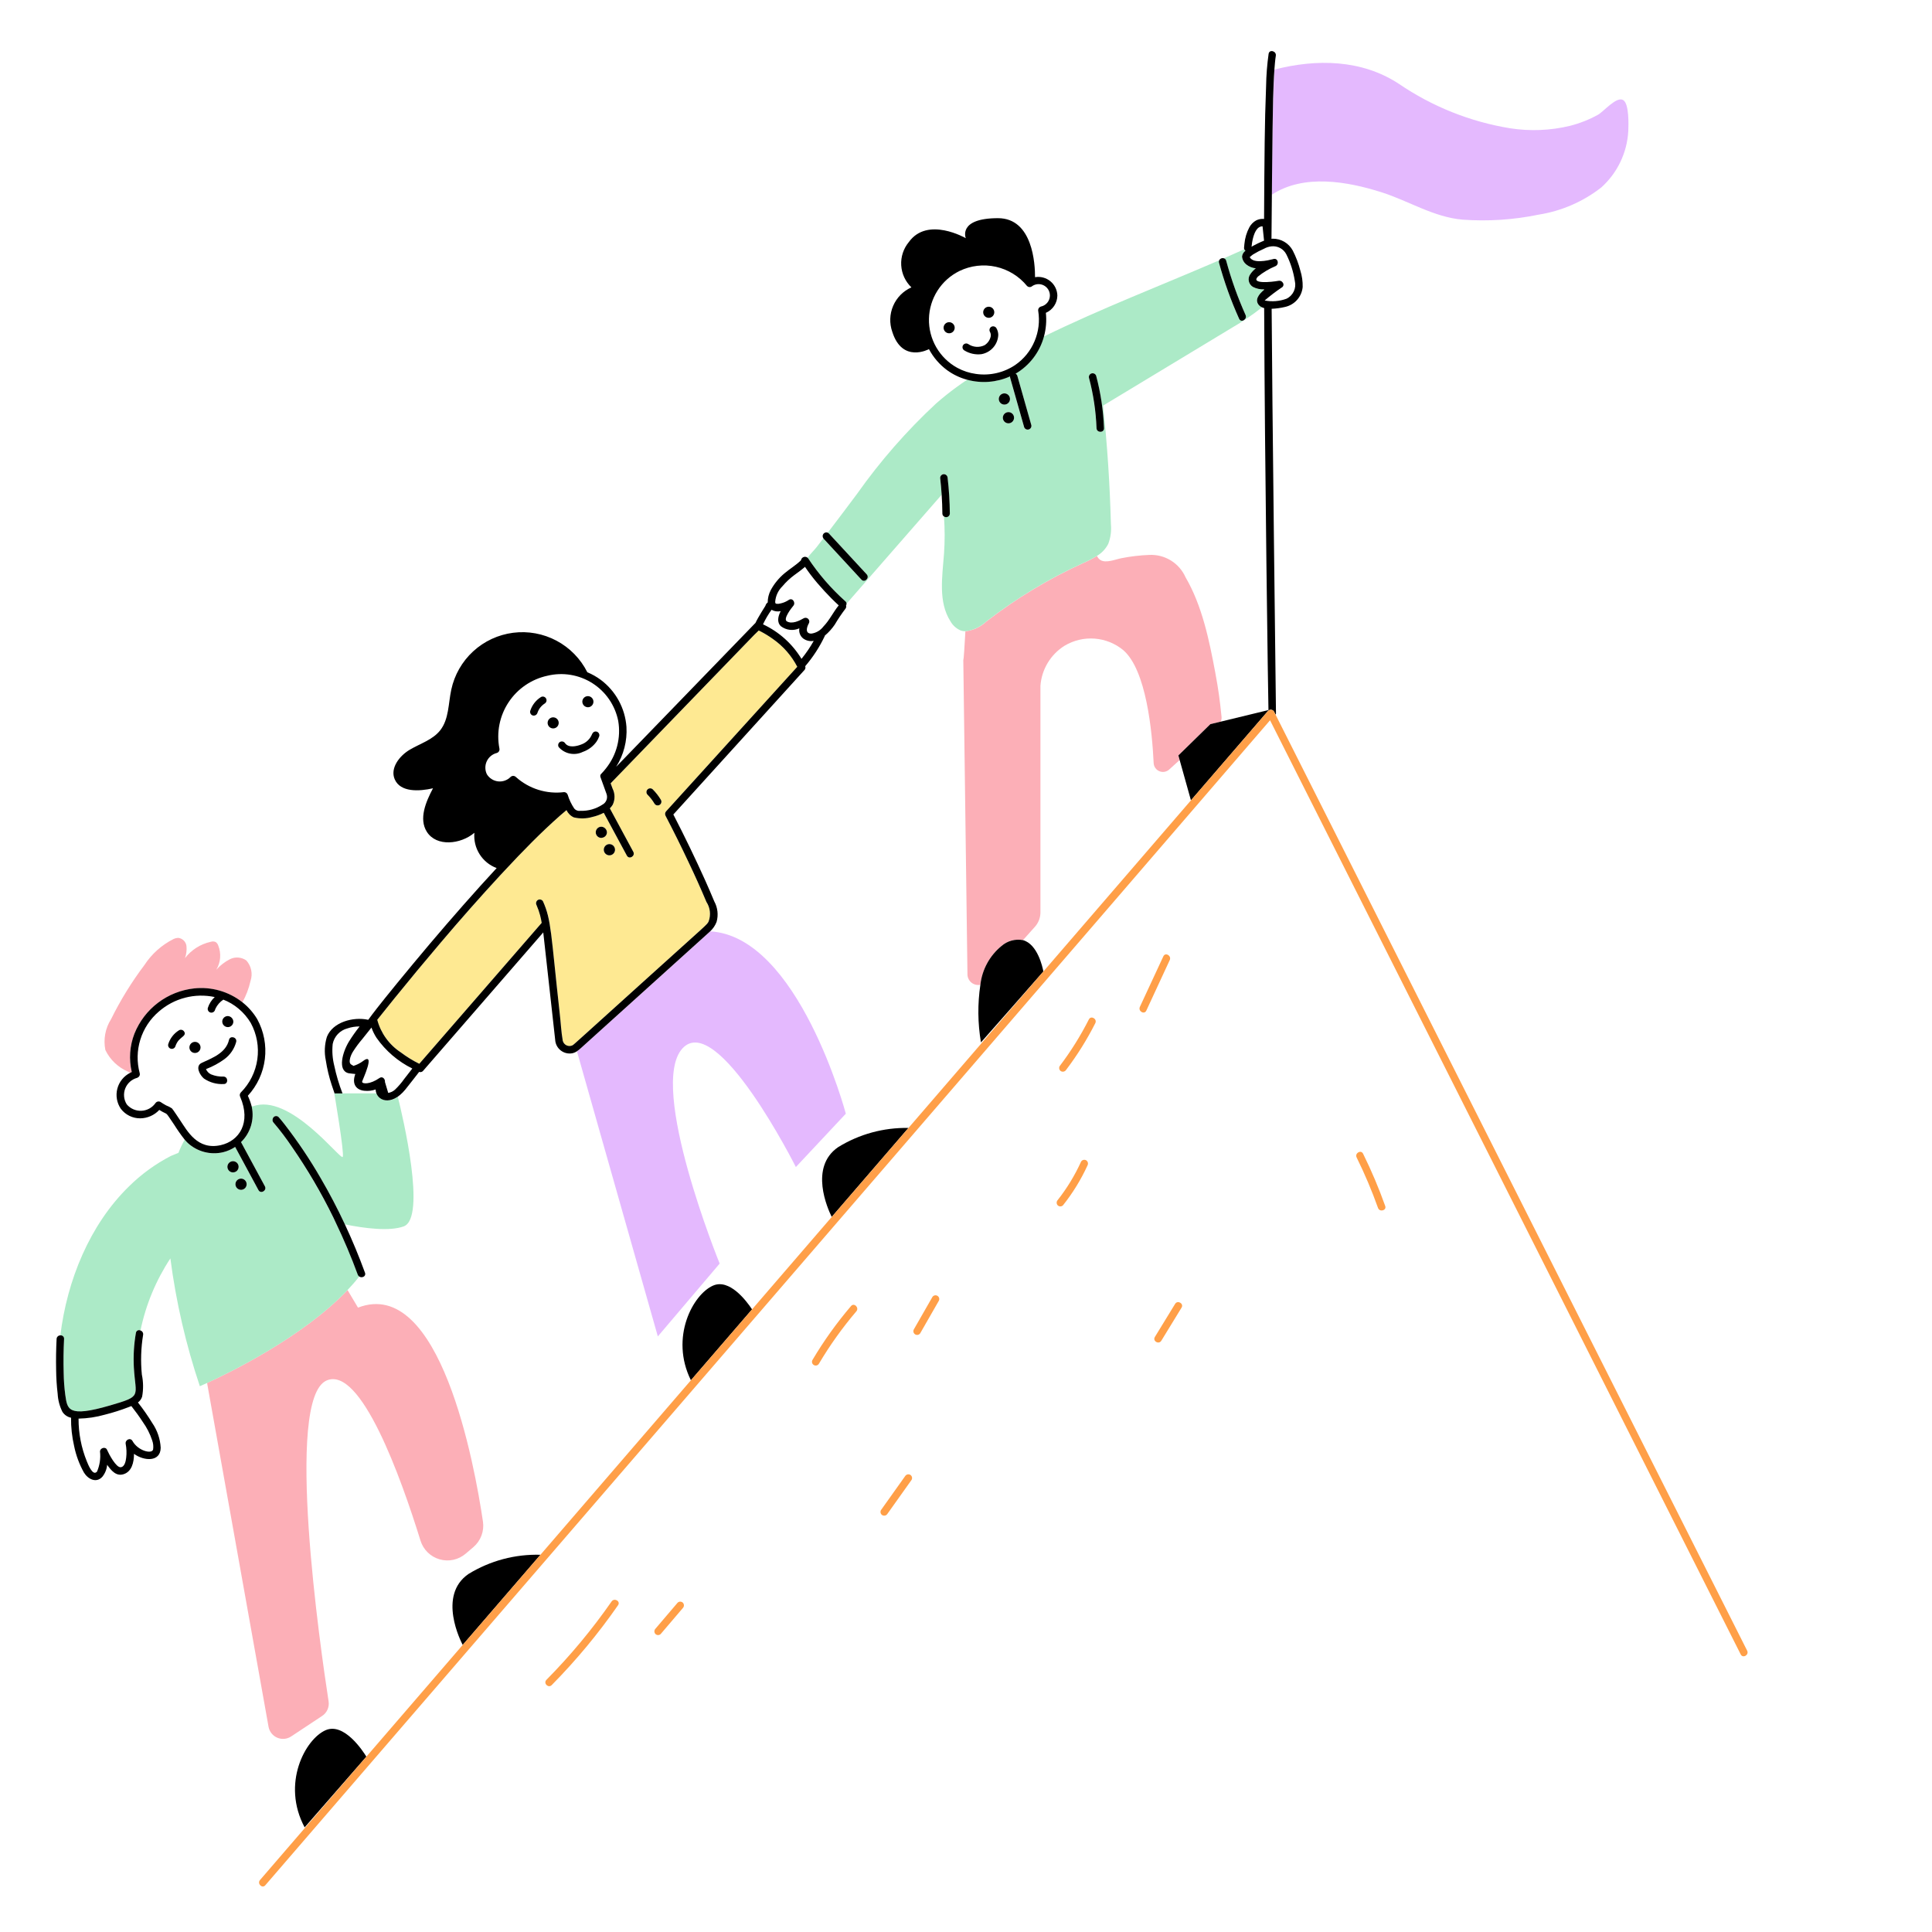<?xml version="1.0" encoding="UTF-8"?> <svg xmlns="http://www.w3.org/2000/svg" width="570" height="570" viewBox="0 0 570 570" fill="none"><path d="M358.529 198.36C356.759 188.912 354.685 178.724 349.78 170.33C348.871 168.273 347.36 166.539 345.446 165.359C343.532 164.178 341.304 163.606 339.058 163.718C336.313 163.827 333.58 164.148 330.884 164.679C329.231 164.984 326.324 166.235 324.703 165.249C324.233 164.957 323.864 164.528 323.645 164.02C322.313 164.836 320.924 165.553 319.487 166.166C309.363 170.771 299.809 176.54 291.018 183.355C289.32 184.962 287.146 185.975 284.823 186.242C284.577 190.537 284.335 194.646 284.204 194.715L285.432 287.582C285.454 288.04 285.574 288.489 285.786 288.896C285.997 289.303 286.295 289.659 286.658 289.94C287.021 290.221 287.441 290.419 287.888 290.521C288.335 290.623 288.8 290.627 289.249 290.532C289.75 286.056 291.982 281.953 295.467 279.101C296.324 278.347 297.342 277.799 298.443 277.498C299.544 277.197 300.699 277.152 301.82 277.365L305.368 273.389C306.405 272.214 306.973 270.698 306.961 269.131V202.327C307.136 199.936 307.872 197.619 309.11 195.566C310.348 193.512 312.053 191.779 314.086 190.508C316.753 188.912 319.849 188.179 322.948 188.412C326.047 188.645 328.999 189.831 331.397 191.808C338.172 197.659 339.919 215.688 340.366 225.136C340.392 225.655 340.564 226.157 340.864 226.582C341.164 227.007 341.578 227.338 342.059 227.537C342.54 227.735 343.067 227.792 343.579 227.702C344.091 227.612 344.568 227.379 344.952 227.028L348.036 224.229L347.662 222.89L357.101 213.659L360.142 212.924C360.352 212.479 360.439 211.988 360.396 211.499C359.886 206.545 359.513 203.647 358.529 198.36ZM105.62 385.79L102.531 380.595C89.455 394.38 67.892 404.9 61.092 408.012L79.229 509.455C79.357 510.162 79.659 510.827 80.107 511.39C80.555 511.952 81.136 512.395 81.797 512.677C82.459 512.96 83.18 513.074 83.896 513.008C84.612 512.943 85.301 512.702 85.901 512.305L95.052 506.248C95.743 505.791 96.289 505.145 96.624 504.388C96.96 503.63 97.073 502.792 96.948 501.973C94.588 486.7 83.838 412.654 96.378 407.279C106.484 402.947 118.286 435.893 124.06 454.527C124.466 455.841 125.193 457.034 126.174 457.998C127.155 458.962 128.361 459.667 129.683 460.05C131.004 460.432 132.4 460.48 133.745 460.19C135.089 459.9 136.341 459.279 137.386 458.385L139.666 456.442C140.733 455.53 141.551 454.362 142.044 453.049C142.538 451.735 142.69 450.318 142.488 448.929C140.031 432.291 129.917 376.414 105.62 385.79ZM73.917 289.383C74.261 288.359 74.327 287.262 74.108 286.204C73.889 285.146 73.394 284.165 72.671 283.361C71.972 282.87 71.152 282.576 70.299 282.512C69.446 282.448 68.592 282.615 67.826 282.996C66.309 283.778 64.949 284.832 63.814 286.106C64.456 285.037 64.842 283.835 64.941 282.592C65.04 281.349 64.849 280.1 64.384 278.944C64.247 278.529 63.977 278.17 63.617 277.923C63.165 277.733 62.66 277.709 62.192 277.858C59.165 278.521 56.468 280.23 54.574 282.683C54.985 281.537 55.135 280.314 55.013 279.103C54.936 278.5 54.664 277.939 54.238 277.506C53.811 277.072 53.255 276.79 52.653 276.704C52.148 276.711 51.65 276.827 51.194 277.043C47.698 278.803 44.732 281.458 42.595 284.738C38.831 289.732 35.543 295.067 32.774 300.675C31.055 303.383 30.45 306.651 31.087 309.795C32.489 312.688 34.898 314.969 37.861 316.213L38.431 316.532C38.58 316.45 38.717 316.376 38.876 316.302C37.99 312.539 38.264 308.596 39.663 304.993C41.113 301.374 43.521 298.219 46.628 295.866C49.736 293.512 53.425 292.05 57.301 291.635C62.39 291.091 67.49 292.557 71.511 295.722C72.612 293.735 73.422 291.6 73.917 289.383Z" fill="#FCAFB7"></path><path d="M372.948 85.523V85.394C371.803 85.441 370.665 85.191 369.645 84.668C369.337 84.485 369.071 84.241 368.862 83.951C368.654 83.66 368.508 83.33 368.433 82.98C368.359 82.631 368.357 82.269 368.43 81.919C368.502 81.569 368.646 81.237 368.853 80.946C369.299 80.271 369.853 79.675 370.494 79.181C369.45 79.083 368.459 78.678 367.644 78.019C367.302 77.741 367.018 77.397 366.81 77.009C366.602 76.621 366.472 76.195 366.43 75.756C366.461 75.408 366.568 75.071 366.743 74.768C366.918 74.465 367.156 74.204 367.442 74.003C367.288 73.882 367.167 73.724 367.091 73.544C365.091 74.449 363.082 75.337 361.066 76.209C361.234 76.256 361.386 76.347 361.506 76.473C361.626 76.599 361.711 76.755 361.75 76.924C363.232 82.407 365.145 87.763 367.47 92.944C368.04 94.227 366.151 95.347 365.569 94.056C363.155 88.705 361.168 83.172 359.627 77.508C359.564 77.276 359.585 77.029 359.687 76.81C342.43 84.28 324.84 91.023 307.974 99.277C306.722 103.877 303.72 107.804 299.609 110.218C299.739 110.283 299.853 110.376 299.944 110.49C300.035 110.603 300.101 110.735 300.136 110.876C300.421 111.84 304.34 125.713 304.257 125.411C304.307 125.684 304.252 125.965 304.104 126.199C303.956 126.433 303.725 126.602 303.458 126.674C303.191 126.746 302.906 126.714 302.661 126.586C302.416 126.458 302.228 126.242 302.134 125.981C301.96 125.374 299.216 115.676 298.013 111.446C297.972 111.307 297.961 111.16 297.982 111.016C294.017 112.8 289.557 113.152 285.362 112.013C283.22 113.447 281.137 114.969 279.12 116.573C278.096 117.398 277.094 118.241 276.114 119.101C267.466 127.143 259.674 136.056 252.86 145.7C249.996 149.522 247.135 153.35 244.231 157.143C244.337 157.197 244.434 157.269 244.516 157.357L255.673 169.43C256.634 170.47 255.078 172.029 254.114 170.989L242.959 158.913C242.937 158.89 242.934 158.865 242.914 158.839C242.238 159.714 241.583 160.603 240.893 161.467C240.127 162.433 238.987 163.484 238.268 164.573C238.3 164.61 238.34 164.63 238.368 164.676C241.479 169.373 245.183 173.65 249.386 177.401C249.493 177.489 249.58 177.599 249.639 177.725C249.699 177.85 249.73 177.986 249.731 178.125L277.801 145.983C277.694 144.315 277.545 142.65 277.353 140.989C277.354 140.698 277.47 140.418 277.676 140.211C277.882 140.005 278.162 139.888 278.453 139.886C278.743 139.896 279.018 140.015 279.223 140.22C279.428 140.425 279.547 140.7 279.556 140.989C279.963 144.478 280.181 147.986 280.209 151.497C280.206 151.695 280.149 151.888 280.045 152.056C279.941 152.223 279.793 152.36 279.618 152.45C279.442 152.54 279.245 152.581 279.048 152.568C278.851 152.554 278.661 152.488 278.499 152.375C278.766 156.004 278.773 159.647 278.519 163.276C278.02 170.116 276.735 177.558 280.426 183.323C281.108 184.527 282.168 185.474 283.441 186.017C283.877 186.163 284.334 186.237 284.795 186.236C287.118 185.97 289.292 184.957 290.991 183.349C299.781 176.534 309.335 170.766 319.459 166.161C320.896 165.548 322.285 164.83 323.617 164.015C325.057 163.167 326.224 161.925 326.98 160.435C327.675 158.591 327.938 156.613 327.75 154.652C327.45 142.964 326.682 131.301 325.447 119.666L363.546 96.643C366.613 94.877 369.546 92.888 372.321 90.69C371.984 90.55 371.68 90.34 371.429 90.074C370.089 88.561 371.278 86.894 372.948 85.523ZM294.69 117.352C294.761 117.033 294.925 116.743 295.161 116.517C295.397 116.292 295.694 116.141 296.016 116.085C296.337 116.029 296.668 116.069 296.967 116.201C297.265 116.333 297.518 116.55 297.693 116.825C297.868 117.101 297.958 117.422 297.95 117.749C297.943 118.075 297.838 118.392 297.651 118.659C297.463 118.926 297.201 119.131 296.896 119.249C296.592 119.367 296.26 119.392 295.941 119.321C295.514 119.225 295.143 118.964 294.909 118.595C294.674 118.226 294.595 117.779 294.69 117.352ZM299.124 123.599C299.054 123.917 298.89 124.208 298.654 124.433C298.418 124.659 298.121 124.809 297.799 124.866C297.478 124.922 297.147 124.882 296.849 124.751C296.55 124.619 296.297 124.402 296.122 124.127C295.946 123.852 295.857 123.531 295.864 123.204C295.871 122.878 295.975 122.561 296.162 122.294C296.349 122.027 296.611 121.821 296.915 121.703C297.219 121.584 297.552 121.559 297.87 121.629C298.083 121.675 298.285 121.762 298.464 121.886C298.643 122.01 298.795 122.168 298.913 122.351C299.03 122.534 299.111 122.738 299.149 122.953C299.187 123.167 299.183 123.386 299.136 123.599H299.124ZM325.701 126.32C325.755 127.745 323.552 127.745 323.498 126.32C323.31 121.3 322.562 116.316 321.269 111.461C321.219 111.188 321.274 110.907 321.422 110.673C321.57 110.439 321.801 110.27 322.068 110.198C322.335 110.126 322.62 110.158 322.865 110.286C323.111 110.414 323.299 110.63 323.392 110.891C324.736 115.932 325.514 121.107 325.712 126.32H325.701ZM115.599 324.452C114.745 324.766 113.805 324.748 112.965 324.401C112.125 324.054 111.445 323.404 111.061 322.58H98.627C98.627 322.58 101.622 340.068 101.124 341.316C100.625 342.564 85.474 322.221 74.53 326.436L74.222 326.333C74.24 326.405 74.262 326.473 74.276 326.544C74.677 328.407 74.596 330.341 74.042 332.164C73.488 333.987 72.479 335.639 71.11 336.964L78.153 350.006C78.825 351.254 76.924 352.365 76.252 351.117L69.377 338.383C68.299 339.107 67.102 339.636 65.841 339.945C64.012 340.377 62.106 340.356 60.288 339.882C58.47 339.409 56.795 338.498 55.41 337.229C55.083 336.915 54.774 336.584 54.483 336.237C53.781 337.488 53.168 338.787 52.651 340.125C51.533 340.581 50.516 340.994 50.371 341.062C45.835 343.417 41.678 346.44 38.042 350.031C26.431 361.363 19.773 377.816 17.807 393.981C17.95 393.965 18.096 393.98 18.233 394.027C18.37 394.073 18.494 394.149 18.598 394.25C18.702 394.351 18.782 394.473 18.833 394.608C18.884 394.744 18.904 394.889 18.892 395.033C18.72 398.364 18.681 401.701 18.776 405.036C18.806 407.213 18.964 409.387 19.249 411.546C19.879 415.866 19.802 418.34 32.478 414.649C42.037 411.862 39.991 412.195 39.489 403.551C39.293 400.104 39.495 396.645 40.091 393.243C40.111 393.095 40.167 392.953 40.253 392.831C40.34 392.709 40.455 392.61 40.588 392.541C40.721 392.473 40.868 392.437 41.018 392.438C41.168 392.438 41.315 392.475 41.447 392.545C43.009 384.957 46.003 377.736 50.268 371.269C51.931 384.091 54.843 396.72 58.964 408.975C58.964 408.975 59.739 408.644 61.092 408.023C67.892 404.911 89.456 394.391 102.531 380.606C103.763 379.306 104.917 377.978 105.977 376.616C105.786 376.49 105.639 376.306 105.558 376.092C100.687 362.732 94.149 350.042 86.098 338.321C84.427 335.834 82.614 333.446 80.669 331.167C80.543 331.028 80.456 330.858 80.418 330.674C80.379 330.49 80.39 330.299 80.45 330.121C80.484 329.932 80.571 329.757 80.7 329.615C80.829 329.473 80.995 329.369 81.179 329.316C81.364 329.263 81.559 329.263 81.744 329.315C81.929 329.367 82.096 329.469 82.225 329.611C86.837 335.242 90.972 341.248 94.586 347.566C97.181 352.01 99.567 356.564 101.745 361.229C107.445 362.383 114.903 363.364 119.113 361.819C125.873 359.339 118.828 329.429 117.366 323.586C116.831 323.975 116.233 324.268 115.599 324.452ZM67.083 344.246C67.083 343.919 67.18 343.6 67.361 343.329C67.543 343.058 67.8 342.846 68.102 342.721C68.403 342.596 68.735 342.564 69.055 342.627C69.375 342.691 69.669 342.848 69.9 343.079C70.131 343.31 70.288 343.604 70.352 343.924C70.415 344.244 70.383 344.576 70.258 344.877C70.133 345.179 69.921 345.436 69.65 345.618C69.379 345.799 69.06 345.896 68.733 345.896C68.296 345.896 67.876 345.722 67.567 345.413C67.257 345.103 67.083 344.683 67.083 344.246ZM71.116 351.029C70.79 351.029 70.471 350.932 70.199 350.751C69.928 350.569 69.716 350.312 69.591 350.01C69.466 349.709 69.434 349.377 69.498 349.057C69.561 348.737 69.718 348.443 69.949 348.212C70.18 347.981 70.474 347.824 70.794 347.76C71.114 347.696 71.446 347.729 71.747 347.854C72.049 347.979 72.307 348.19 72.488 348.462C72.669 348.733 72.766 349.052 72.766 349.379C72.766 349.816 72.592 350.236 72.283 350.545C71.973 350.855 71.553 351.029 71.116 351.029Z" fill="#ACEAC7"></path><path d="M478.899 29.529C476.941 28.318 473.139 32.926 471.429 33.872C468.834 35.298 466.068 36.391 463.199 37.124C457.395 38.521 451.374 38.763 445.477 37.837C433.726 35.911 422.54 31.436 412.702 24.727C401.767 17.539 388.406 17.317 376.003 20.529C375.795 23.379 375.718 26.243 375.618 29.093C375.427 35.115 375.23 54.016 375.211 57.447C384.661 51.243 397.478 53.517 407.587 56.724C415.661 59.289 422.977 64.074 431.527 64.806C439.037 65.35 446.586 64.852 453.959 63.324C460.701 62.26 467.062 59.497 472.441 55.296C477.195 51.016 480.056 45.025 480.395 38.638C480.475 36.87 480.672 30.626 478.899 29.529ZM209.5 274.78C209.323 274.954 209.147 275.128 208.961 275.296L171.569 309.051C171.147 309.454 170.693 309.823 170.213 310.154L194.082 394.283L212.322 372.797C212.322 372.797 191.083 320.579 201.326 309.336C211.569 298.093 234.805 344.314 234.805 344.314L249.545 328.574C249.545 328.574 235.612 276.208 209.5 274.78Z" fill="#E4B9FE"></path><path d="M201.385 234.011L235.223 196.724C233.521 193.434 231.042 190.609 228.001 188.493C226.892 187.699 225.729 186.982 224.521 186.347C224.299 186.233 224.074 186.122 223.849 186.014C223.427 186.47 222.925 186.892 222.515 187.313L180.161 231.106C180.346 231.622 180.531 232.141 180.731 232.654C181.101 233.39 181.298 234.201 181.307 235.025C181.315 235.849 181.135 236.664 180.779 237.408C180.545 237.806 180.258 238.171 179.924 238.491L186.85 251.316C187.522 252.567 185.621 253.676 184.949 252.427L178.126 239.802C177.053 240.356 175.913 240.769 174.734 241.033C172.959 241.552 171.079 241.594 169.282 241.153C168.332 240.717 167.569 239.957 167.128 239.01C166.518 239.531 165.899 240.033 165.298 240.569C159.524 245.673 154.135 251.21 148.882 256.845L147.628 258.181C141.605 264.711 135.721 271.369 129.981 278.149C125.368 283.575 120.821 289.055 116.341 294.587C114.652 296.668 112.975 298.758 111.311 300.857C112.364 304.817 114.843 308.248 118.273 310.49C119.979 311.776 121.802 312.899 123.717 313.845L159.815 272.278C159.701 271.534 159.548 270.796 159.356 270.069C159.081 269.03 158.727 268.015 158.296 267.031C158.158 266.776 158.122 266.479 158.195 266.199C158.268 265.919 158.444 265.678 158.689 265.523C158.942 265.377 159.242 265.336 159.524 265.41C159.807 265.485 160.049 265.668 160.197 265.919C162.639 271.363 162.249 273.016 165.147 299.105C165.432 301.715 165.569 304.403 166.022 306.991C166.087 307.296 166.221 307.583 166.414 307.829C166.607 308.075 166.854 308.273 167.136 308.408C167.417 308.543 167.726 308.611 168.039 308.607C168.351 308.604 168.659 308.528 168.938 308.387C169.431 308.102 172.195 305.511 191.911 287.722C209.011 272.286 208.544 272.862 209.063 271.87C209.416 270.926 209.542 269.912 209.431 268.911C209.319 267.909 208.973 266.948 208.421 266.105C206.75 262.132 204.983 258.2 203.123 254.311C200.963 249.724 198.709 245.181 196.363 240.685C196.247 240.473 196.201 240.23 196.232 239.99C196.264 239.75 196.37 239.527 196.537 239.352L201.385 234.011ZM177.416 247.206C176.979 247.206 176.559 247.032 176.249 246.723C175.94 246.413 175.766 245.994 175.766 245.556C175.766 245.118 175.94 244.699 176.249 244.389C176.559 244.08 176.979 243.906 177.416 243.906C177.692 243.909 177.963 243.983 178.202 244.12C178.441 244.257 178.642 244.453 178.784 244.69C178.96 244.941 179.059 245.238 179.069 245.545C179.057 245.98 178.879 246.394 178.572 246.703C178.265 247.012 177.852 247.192 177.416 247.206ZM179.802 252.336C179.474 252.337 179.154 252.241 178.882 252.06C178.609 251.879 178.396 251.621 178.27 251.319C178.144 251.017 178.111 250.684 178.174 250.363C178.238 250.042 178.395 249.747 178.626 249.515C178.857 249.284 179.152 249.126 179.473 249.062C179.794 248.998 180.127 249.031 180.429 249.156C180.732 249.282 180.99 249.494 181.171 249.766C181.353 250.039 181.45 250.359 181.449 250.686C181.45 250.903 181.408 251.118 181.325 251.319C181.243 251.519 181.122 251.702 180.969 251.856C180.816 252.009 180.634 252.131 180.434 252.215C180.233 252.298 180.019 252.341 179.802 252.342V252.336ZM194.59 237.471C194.462 237.545 194.321 237.593 194.174 237.612C194.027 237.631 193.878 237.621 193.735 237.582C193.46 237.502 193.225 237.322 193.077 237.077C192.804 236.626 192.508 236.189 192.188 235.769C191.833 235.312 191.452 234.875 191.048 234.461C190.946 234.359 190.865 234.237 190.809 234.103C190.754 233.97 190.726 233.827 190.726 233.682C190.726 233.537 190.755 233.394 190.81 233.261C190.866 233.127 190.947 233.006 191.049 232.903C191.152 232.801 191.273 232.72 191.407 232.665C191.54 232.61 191.684 232.581 191.828 232.582C191.973 232.582 192.116 232.61 192.25 232.666C192.383 232.721 192.505 232.802 192.607 232.905C193.521 233.825 194.32 234.853 194.987 235.966C195.13 236.22 195.169 236.519 195.095 236.801C195.021 237.083 194.84 237.326 194.59 237.476V237.471Z" fill="#FEE992"></path><path d="M210.37 379.295C204.487 381.86 197.559 394.537 203.838 407.225L221.881 386.3C220.131 383.673 215.192 377.183 210.37 379.295ZM96.065 510.464C90.08 513.086 82.955 526.201 89.88 539.132L108.092 518.267C107.16 516.728 101.537 508.07 96.065 510.464ZM245.385 359.029C252.932 350.289 260.477 341.538 268.02 332.777C260.705 332.639 253.505 334.606 247.277 338.443C238.665 344.357 244.216 356.666 245.385 359.029ZM138.225 464.368C128.988 470.706 136.036 484.4 136.515 485.304L159.452 458.707C151.976 458.489 144.599 460.456 138.225 464.368ZM301.815 277.371C300.694 277.157 299.539 277.203 298.438 277.504C297.337 277.804 296.319 278.353 295.462 279.106C291.977 281.959 289.745 286.061 289.243 290.538C288.397 296.176 288.455 301.914 289.414 307.535C289.414 307.535 305.437 289.392 307.828 286.616C307.58 285.285 306.113 278.565 301.815 277.371ZM311.955 87.193C311.934 86.385 311.74 85.59 311.385 84.863C311.03 84.137 310.523 83.495 309.899 82.981C309.274 82.468 308.546 82.094 307.765 81.887C306.983 81.679 306.166 81.642 305.369 81.778C305.386 78.027 304.739 64.37 294.439 64.37C282.5 64.37 284.94 70.275 284.94 70.275C284.94 70.275 273.643 63.72 268.125 71.432C266.543 73.343 265.743 75.782 265.886 78.259C266.03 80.736 267.105 83.066 268.897 84.782C266.48 85.857 264.557 87.803 263.511 90.233C262.464 92.662 262.372 95.397 263.251 97.892C266.201 107.263 274.033 103.022 274.033 103.022H274.081C275.373 105.448 277.189 107.557 279.397 109.195C281.196 110.51 283.226 111.477 285.382 112.045C289.577 113.183 294.037 112.83 298.001 111.047C297.984 111.192 297.995 111.338 298.033 111.478C299.236 115.721 301.98 125.42 302.154 126.013C302.247 126.273 302.436 126.489 302.681 126.617C302.926 126.746 303.211 126.777 303.478 126.705C303.745 126.634 303.976 126.464 304.124 126.23C304.272 125.996 304.327 125.715 304.277 125.443L300.156 110.908C300.12 110.767 300.054 110.635 299.963 110.522C299.873 110.408 299.758 110.315 299.629 110.249C303.741 107.837 306.744 103.909 307.994 99.308C308.619 97.027 308.813 94.649 308.564 92.297C309.561 91.864 310.411 91.151 311.013 90.246C311.615 89.34 311.942 88.28 311.955 87.193ZM307.087 90.451C306.811 90.537 306.578 90.724 306.435 90.975C306.293 91.227 306.251 91.523 306.318 91.804C306.789 94.792 306.415 97.853 305.238 100.639C304.049 103.495 302.058 105.945 299.506 107.693C296.108 109.974 291.982 110.91 287.932 110.318C286 110.06 284.131 109.448 282.421 108.514C279.838 107.096 277.693 104.997 276.221 102.445C274.749 99.893 274.005 96.986 274.071 94.041C274.138 91.095 275.011 88.224 276.596 85.741C278.181 83.257 280.418 81.257 283.062 79.957C286.4 78.343 290.184 77.901 293.804 78.703C297.424 79.505 300.668 81.504 303.012 84.377C303.183 84.549 303.407 84.66 303.648 84.691C303.889 84.722 304.133 84.671 304.343 84.548C304.739 84.236 305.2 84.017 305.693 83.908C306.185 83.799 306.696 83.803 307.186 83.92C307.677 84.037 308.135 84.263 308.526 84.582C308.916 84.901 309.23 85.304 309.442 85.762C309.655 86.219 309.761 86.719 309.753 87.223C309.745 87.727 309.623 88.223 309.395 88.674C309.168 89.124 308.842 89.517 308.441 89.823C308.041 90.129 307.576 90.341 307.082 90.442L307.087 90.451Z" fill="black"></path><path d="M280.03 95.056C279.706 95.055 279.389 95.151 279.12 95.33C278.851 95.51 278.64 95.765 278.516 96.064C278.392 96.363 278.359 96.692 278.422 97.009C278.485 97.327 278.64 97.619 278.869 97.848C279.098 98.077 279.389 98.233 279.706 98.296C280.024 98.359 280.353 98.327 280.652 98.204C280.951 98.08 281.207 97.87 281.387 97.601C281.567 97.332 281.663 97.016 281.663 96.692C281.663 96.258 281.491 95.843 281.184 95.536C280.878 95.23 280.463 95.057 280.03 95.056ZM291.709 93.765C292.032 93.765 292.349 93.669 292.618 93.489C292.887 93.309 293.096 93.054 293.22 92.755C293.344 92.456 293.376 92.127 293.313 91.81C293.25 91.493 293.094 91.201 292.866 90.972C292.637 90.743 292.345 90.588 292.028 90.525C291.711 90.462 291.382 90.494 291.083 90.618C290.784 90.742 290.528 90.951 290.349 91.22C290.169 91.489 290.073 91.805 290.073 92.129C290.073 92.563 290.245 92.979 290.552 93.286C290.859 93.593 291.275 93.765 291.709 93.765ZM292.47 96.415C292.22 96.565 292.039 96.806 291.964 97.087C291.89 97.368 291.93 97.668 292.074 97.92C292.282 98.309 292.362 98.754 292.305 99.191C292.194 99.737 291.975 100.254 291.659 100.712C291.343 101.17 290.937 101.56 290.466 101.856C289.698 102.226 288.845 102.387 287.994 102.322C287.143 102.257 286.325 101.969 285.621 101.486C285.496 101.413 285.358 101.365 285.215 101.345C285.072 101.326 284.926 101.334 284.786 101.371C284.647 101.408 284.515 101.472 284.4 101.559C284.285 101.646 284.188 101.756 284.115 101.88C284.042 102.005 283.994 102.143 283.975 102.286C283.955 102.43 283.964 102.575 284 102.715C284.037 102.855 284.101 102.986 284.188 103.102C284.276 103.217 284.385 103.314 284.51 103.387C286.015 104.316 287.792 104.705 289.549 104.49C290.9 104.253 292.13 103.561 293.034 102.53C293.939 101.498 294.464 100.189 294.522 98.818C294.516 98.117 294.328 97.429 293.975 96.823C293.825 96.573 293.585 96.391 293.304 96.316C293.024 96.24 292.725 96.275 292.47 96.415ZM192.606 232.911C192.399 232.704 192.119 232.588 191.827 232.587C191.535 232.587 191.255 232.703 191.048 232.909C190.842 233.115 190.725 233.395 190.725 233.688C190.725 233.98 190.84 234.26 191.047 234.467C191.831 235.251 192.516 236.13 193.085 237.083C193.233 237.328 193.468 237.508 193.743 237.587C193.954 237.646 194.177 237.64 194.385 237.57C194.593 237.501 194.775 237.371 194.908 237.198C195.042 237.024 195.12 236.815 195.134 236.596C195.148 236.378 195.096 236.16 194.986 235.971C194.319 234.858 193.52 233.83 192.606 232.911ZM179.065 245.556C179.044 245.125 178.863 244.718 178.558 244.413C178.253 244.108 177.846 243.927 177.415 243.906C176.978 243.906 176.558 244.08 176.248 244.389C175.939 244.699 175.765 245.118 175.765 245.556C175.765 245.994 175.939 246.413 176.248 246.723C176.558 247.032 176.978 247.206 177.415 247.206C177.512 247.196 177.607 247.178 177.7 247.152C178.08 247.09 178.425 246.896 178.675 246.604C178.925 246.312 179.063 245.94 179.065 245.556ZM179.801 249.039C179.474 249.038 179.153 249.134 178.881 249.314C178.608 249.495 178.396 249.753 178.27 250.055C178.144 250.357 178.11 250.69 178.173 251.011C178.236 251.332 178.393 251.627 178.624 251.858C178.855 252.09 179.15 252.248 179.47 252.312C179.791 252.377 180.124 252.344 180.426 252.219C180.729 252.094 180.987 251.883 181.169 251.611C181.351 251.339 181.448 251.019 181.448 250.692C181.448 250.254 181.275 249.835 180.966 249.525C180.657 249.215 180.238 249.04 179.801 249.039ZM296.685 116.1C296.366 116.029 296.034 116.054 295.73 116.172C295.425 116.29 295.163 116.495 294.975 116.763C294.787 117.03 294.683 117.346 294.676 117.673C294.668 117.999 294.758 118.32 294.933 118.596C295.108 118.871 295.36 119.089 295.659 119.221C295.958 119.352 296.289 119.393 296.61 119.336C296.932 119.28 297.229 119.13 297.465 118.904C297.701 118.679 297.865 118.388 297.936 118.07C298.03 117.643 297.952 117.196 297.717 116.827C297.483 116.458 297.112 116.196 296.685 116.1ZM295.913 122.881C295.841 123.199 295.866 123.532 295.984 123.836C296.102 124.14 296.308 124.403 296.575 124.591C296.842 124.778 297.159 124.882 297.485 124.89C297.811 124.897 298.132 124.808 298.408 124.633C298.683 124.458 298.901 124.205 299.033 123.906C299.165 123.608 299.205 123.277 299.149 122.955C299.092 122.634 298.942 122.336 298.716 122.1C298.491 121.864 298.201 121.7 297.882 121.629C297.455 121.535 297.008 121.614 296.639 121.848C296.27 122.083 296.009 122.454 295.913 122.881ZM70.395 344.246C70.395 343.919 70.298 343.6 70.117 343.329C69.936 343.058 69.678 342.846 69.376 342.721C69.075 342.596 68.743 342.564 68.423 342.627C68.103 342.691 67.809 342.848 67.578 343.079C67.347 343.31 67.19 343.604 67.126 343.924C67.063 344.244 67.095 344.576 67.22 344.877C67.345 345.179 67.557 345.437 67.828 345.618C68.099 345.799 68.418 345.896 68.745 345.896C69.183 345.896 69.602 345.722 69.912 345.413C70.221 345.103 70.395 344.683 70.395 344.246ZM71.116 347.731C70.79 347.731 70.47 347.828 70.199 348.01C69.927 348.191 69.716 348.449 69.591 348.751C69.466 349.052 69.434 349.384 69.498 349.704C69.562 350.025 69.719 350.319 69.95 350.549C70.181 350.78 70.475 350.937 70.796 351C71.116 351.064 71.448 351.031 71.749 350.905C72.051 350.78 72.308 350.568 72.489 350.296C72.67 350.024 72.767 349.705 72.766 349.379C72.766 349.162 72.724 348.948 72.641 348.748C72.558 348.548 72.436 348.366 72.283 348.213C72.129 348.06 71.948 347.939 71.747 347.856C71.547 347.773 71.333 347.731 71.116 347.731ZM40.701 413.777C41.276 413.347 41.705 412.75 41.929 412.067C42.328 409.913 42.302 407.702 41.852 405.558C41.464 401.646 41.588 397.701 42.223 393.822C42.271 393.551 42.22 393.273 42.079 393.037C41.938 392.802 41.717 392.625 41.456 392.539C41.324 392.469 41.176 392.433 41.027 392.432C40.877 392.432 40.729 392.467 40.596 392.535C40.463 392.604 40.349 392.704 40.262 392.826C40.176 392.948 40.12 393.089 40.099 393.237C39.505 396.639 39.303 400.098 39.498 403.546C40.005 412.167 42.063 411.851 32.487 414.644C19.924 418.309 19.882 415.784 19.257 411.54C18.973 409.381 18.815 407.208 18.784 405.031C18.689 401.696 18.728 398.359 18.901 395.027C18.914 394.883 18.894 394.738 18.843 394.602C18.792 394.466 18.712 394.344 18.608 394.243C18.504 394.142 18.379 394.066 18.242 394.02C18.105 393.974 17.959 393.958 17.815 393.975C17.529 393.971 17.252 394.078 17.043 394.274C16.834 394.471 16.711 394.741 16.698 395.027C16.543 398.07 16.497 401.118 16.561 404.164C16.585 406.534 16.736 408.901 17.015 411.255C17.115 413.095 17.593 414.895 18.419 416.542C18.707 416.984 19.08 417.364 19.516 417.661C19.952 417.958 20.442 418.165 20.959 418.272C20.93 421.073 21.233 423.867 21.862 426.597C22.417 429.353 23.399 432.006 24.772 434.46C25.941 436.366 28.38 437.68 30.187 435.702C31.006 434.692 31.502 433.459 31.612 432.163C32.855 433.91 34.285 435.608 36.44 434.941C38.868 434.186 39.527 431.496 39.535 428.925C42.468 431.077 47.373 431.424 47.41 427.107C47.263 424.503 46.404 421.989 44.927 419.839C43.639 417.737 42.228 415.713 40.701 413.777ZM45.17 427.654C44.771 429.079 40.687 428.033 39.093 425.14C38.461 424 36.856 424.812 37.081 425.995C37.339 427.33 37.39 428.697 37.232 430.048C37.118 430.988 36.839 432.747 35.619 432.878C34.246 433.023 32.162 429.062 31.561 427.702C31.113 426.693 29.463 427.218 29.509 428.272C29.729 430.276 29.426 432.303 28.628 434.155C27.351 435.688 25.912 431.861 25.602 431.108C23.982 427.116 23.158 422.845 23.176 418.537C25.798 418.482 28.403 418.091 30.925 417.374C33.357 416.764 35.748 416.003 38.084 415.094L38.751 414.829C39.951 416.351 41.091 417.915 42.143 419.543C43.329 421.199 44.258 423.024 44.899 424.958C45.211 425.82 45.304 426.747 45.17 427.654ZM99.023 360.628C101.448 365.672 103.626 370.826 105.558 376.089C105.639 376.303 105.786 376.487 105.977 376.613C106.75 377.152 108.081 376.593 107.687 375.505C105.915 370.656 103.936 365.892 101.751 361.215C99.566 356.537 97.179 351.983 94.591 347.552C91.475 342.154 88.002 336.968 84.198 332.031C83.567 331.204 82.911 330.396 82.231 329.608C82.101 329.467 81.935 329.364 81.75 329.312C81.565 329.26 81.37 329.26 81.185 329.313C81.001 329.366 80.835 329.47 80.706 329.612C80.577 329.754 80.49 329.93 80.456 330.118C80.396 330.297 80.386 330.487 80.424 330.671C80.463 330.855 80.549 331.025 80.675 331.164C82.619 333.443 84.432 335.832 86.104 338.318C90.689 344.937 94.77 351.892 98.314 359.123C98.553 359.624 98.781 360.126 99.023 360.628Z" fill="black"></path><path d="M71.874 338.381L71.111 336.956C72.479 335.63 73.488 333.978 74.042 332.156C74.596 330.333 74.677 328.399 74.277 326.536C74.263 326.465 74.237 326.396 74.223 326.325C73.95 325.28 73.582 324.262 73.123 323.284C75.889 320.282 77.645 316.488 78.143 312.436C78.64 308.383 77.854 304.277 75.896 300.695C74.751 298.775 73.264 297.081 71.51 295.696C67.488 292.532 62.388 291.065 57.3 291.609C53.423 292.024 49.734 293.487 46.626 295.84C43.519 298.194 41.111 301.349 39.661 304.967C38.262 308.571 37.988 312.513 38.874 316.276C38.723 316.35 38.589 316.424 38.43 316.507C37.497 316.969 36.674 317.626 36.017 318.433C35.36 319.241 34.884 320.18 34.621 321.187C34.358 322.194 34.314 323.246 34.492 324.271C34.67 325.297 35.066 326.272 35.654 327.132C36.324 328.012 37.189 328.724 38.182 329.212C39.175 329.7 40.267 329.949 41.374 329.942C42.43 329.931 43.472 329.706 44.439 329.28C45.405 328.854 46.274 328.235 46.994 327.462C49.964 329.312 48.333 327.365 51.414 331.865C52.359 333.373 53.384 334.83 54.484 336.229C54.773 336.577 55.082 336.908 55.41 337.221C56.796 338.489 58.47 339.4 60.288 339.873C62.106 340.347 64.013 340.368 65.841 339.937C67.102 339.627 68.299 339.098 69.378 338.375C71.373 342.06 76.252 351.109 76.252 351.109C76.925 352.357 78.817 351.245 78.153 349.997L71.874 338.381ZM65.131 337.85C58.214 339.415 55.236 333.598 53.11 330.463C52.916 330.178 51.018 327.291 50.73 327.015C50.198 326.652 49.624 326.355 49.02 326.131C48.441 325.819 47.879 325.476 47.336 325.105C47.082 324.968 46.785 324.932 46.506 325.005C46.227 325.078 45.986 325.255 45.831 325.499C45.355 326.157 44.736 326.699 44.02 327.084C43.304 327.468 42.51 327.684 41.699 327.716C40.887 327.749 40.078 327.596 39.334 327.269C38.59 326.943 37.93 326.451 37.404 325.832C36.965 325.141 36.694 324.357 36.615 323.542C36.535 322.727 36.649 321.906 36.946 321.143C37.243 320.38 37.716 319.698 38.326 319.152C38.935 318.606 39.665 318.212 40.456 318C40.565 317.959 40.667 317.904 40.761 317.835C40.956 317.713 41.106 317.531 41.189 317.317C41.273 317.103 41.286 316.868 41.225 316.646C40.343 313.393 40.404 309.955 41.399 306.734C42.394 303.513 44.284 300.641 46.849 298.452C49.075 296.502 51.727 295.099 54.591 294.353C57.456 293.608 60.455 293.542 63.35 294.16C62.404 295.037 61.703 296.145 61.315 297.375C61.24 297.656 61.278 297.956 61.422 298.209C61.566 298.463 61.804 298.649 62.085 298.728C62.366 298.8 62.663 298.76 62.915 298.616C63.167 298.473 63.354 298.237 63.435 297.959C63.478 297.825 63.53 297.694 63.581 297.56C64.1 296.489 64.897 295.578 65.889 294.921C67.528 295.56 69.05 296.464 70.395 297.597C71.822 298.791 73.037 300.217 73.989 301.815C75.77 305.091 76.447 308.855 75.919 312.547C75.391 316.239 73.685 319.661 71.056 322.307C70.889 322.482 70.782 322.706 70.751 322.946C70.719 323.187 70.766 323.431 70.883 323.643C74.126 331.19 70.615 336.614 65.131 337.85Z" fill="black"></path><path d="M59.162 309.023C59.162 308.698 59.066 308.381 58.886 308.112C58.706 307.842 58.45 307.632 58.15 307.508C57.85 307.384 57.521 307.352 57.203 307.416C56.885 307.479 56.593 307.635 56.364 307.865C56.135 308.094 55.979 308.387 55.916 308.705C55.853 309.023 55.886 309.352 56.01 309.652C56.135 309.951 56.345 310.207 56.615 310.387C56.885 310.566 57.202 310.662 57.526 310.661C57.742 310.662 57.955 310.62 58.153 310.537C58.352 310.455 58.533 310.334 58.685 310.182C58.837 310.03 58.957 309.849 59.039 309.65C59.121 309.451 59.163 309.238 59.162 309.023ZM66.498 302.864C66.746 302.988 67.022 303.047 67.298 303.034C67.575 303.022 67.845 302.938 68.08 302.792C68.315 302.645 68.509 302.441 68.643 302.198C68.777 301.955 68.846 301.682 68.844 301.405C68.826 300.977 68.647 300.571 68.344 300.268C68.041 299.965 67.636 299.787 67.208 299.769C66.774 299.769 66.357 299.941 66.05 300.248C65.743 300.554 65.57 300.97 65.569 301.405C65.57 301.711 65.658 302.01 65.822 302.269C65.987 302.527 66.221 302.733 66.498 302.864ZM52.824 303.955C51.302 304.893 50.171 306.348 49.638 308.054C49.56 308.335 49.597 308.636 49.741 308.89C49.885 309.144 50.124 309.331 50.406 309.409C50.687 309.487 50.988 309.45 51.242 309.305C51.496 309.161 51.683 308.922 51.761 308.641C51.948 308.086 52.222 307.565 52.573 307.096C53.599 305.828 55.05 305.466 54.329 304.349C54.178 304.101 53.936 303.922 53.656 303.848C53.375 303.775 53.077 303.813 52.824 303.955ZM67.561 306.794C66.672 310.65 62.699 312.098 59.507 313.588C57.483 314.532 58.963 317.214 60.171 318.203C61.869 319.364 63.902 319.935 65.957 319.827C67.382 319.893 67.382 317.687 65.957 317.624C64.7 317.673 63.448 317.454 62.283 316.98C61.603 316.667 61.063 316.112 60.77 315.424L60.901 315.367C62.787 314.643 64.57 313.676 66.204 312.488C67.914 311.233 69.142 309.431 69.684 307.381C70.001 305.999 67.877 305.412 67.561 306.794ZM383.643 79.834C383.119 77.79 382.37 75.809 381.412 73.929C380.838 72.858 379.981 71.964 378.935 71.346C377.889 70.727 376.693 70.407 375.478 70.421C375.358 70.421 375.244 70.449 375.127 70.458C375.127 70.329 375.412 35.101 375.603 29.081C375.695 26.231 375.78 23.364 375.988 20.517C376.065 19.437 376.225 17.527 376.404 16.456C376.641 15.071 374.518 14.461 374.281 15.872C373.835 19.037 373.587 22.226 373.537 25.422C373.322 30.942 373.182 36.465 373.118 41.989C373.031 49.524 372.971 57.06 372.939 64.595C372.128 64.515 371.311 64.668 370.585 65.037C369.755 65.506 369.072 66.197 368.612 67.032C367.793 68.573 367.291 70.262 367.136 72C367.084 72.378 367.049 72.758 367.031 73.14C367.027 73.271 367.051 73.403 367.102 73.524C367.179 73.704 367.299 73.862 367.452 73.983C367.167 74.184 366.928 74.445 366.753 74.748C366.579 75.051 366.472 75.388 366.441 75.736C366.483 76.175 366.613 76.6 366.821 76.989C367.03 77.377 367.313 77.721 367.655 77.999C368.47 78.658 369.461 79.063 370.505 79.162C369.865 79.656 369.31 80.252 368.863 80.926C368.656 81.217 368.512 81.549 368.439 81.899C368.367 82.249 368.368 82.611 368.442 82.961C368.517 83.311 368.663 83.641 368.872 83.932C369.081 84.222 369.348 84.466 369.655 84.648C370.675 85.171 371.813 85.421 372.959 85.375V85.503C371.289 86.874 370.109 88.541 371.448 90.063C371.699 90.329 372.003 90.538 372.34 90.678C372.542 90.772 372.752 90.848 372.967 90.906C373.141 136.689 374.139 206.22 374.235 209.492L357.098 213.647L347.659 222.879L351.364 236.123L374.15 209.697C374.17 209.672 374.21 209.666 374.235 209.643C374.429 209.476 374.678 209.388 374.934 209.398C375.123 209.393 375.311 209.438 375.477 209.53C375.642 209.622 375.781 209.756 375.877 209.92C375.957 210.076 376.025 210.242 376.114 210.39C376.202 210.538 376.287 210.712 376.379 210.869C376.428 210.744 376.453 210.61 376.453 210.475C376.424 208.891 375.281 113.903 375.176 91.103C376.498 91.049 377.812 90.869 379.1 90.564C380.487 90.267 381.742 89.534 382.683 88.472C383.624 87.411 384.201 86.077 384.33 84.665C384.367 83.028 384.135 81.396 383.643 79.834ZM369.282 72.552C369.339 71.933 369.434 71.317 369.567 70.709C369.972 68.959 370.73 66.77 372.491 66.77C372.637 68.112 372.93 70.936 372.936 70.999C371.662 71.515 370.424 72.116 369.231 72.798C369.268 72.715 369.274 72.632 369.282 72.552ZM379.542 88.139C377.486 88.897 375.26 89.074 373.11 88.652C374.701 87.288 376.37 86.018 378.109 84.847C378.24 84.786 378.356 84.695 378.448 84.583C378.54 84.47 378.605 84.338 378.638 84.196C378.672 84.055 378.673 83.908 378.641 83.766C378.61 83.624 378.546 83.491 378.456 83.377C378.333 83.178 378.154 83.021 377.942 82.924C377.729 82.828 377.492 82.797 377.262 82.835C375.13 83.229 368.889 83.873 371.135 81.593C372.69 80.336 374.418 79.308 376.265 78.54C377.516 78.013 377.034 76.001 375.66 76.431C375.504 76.483 375.338 76.511 375.179 76.554H375.13C374.409 76.753 373.673 76.895 372.93 76.978C371.702 77.107 369.73 77.244 368.877 76.124C368.817 76.032 368.763 75.937 368.715 75.838C369.051 75.602 369.362 75.269 369.715 75.049C370.749 74.418 371.825 73.86 372.936 73.376C373.61 72.998 374.353 72.761 375.122 72.681C376.004 72.582 376.895 72.754 377.677 73.172C378.459 73.591 379.096 74.238 379.502 75.026C380.747 77.503 381.595 80.161 382.016 82.901C382.267 83.924 382.16 85.002 381.712 85.955C381.265 86.908 380.504 87.679 379.556 88.139H379.542ZM278.475 139.898C278.184 139.9 277.905 140.017 277.699 140.224C277.493 140.43 277.377 140.709 277.375 141.001C277.569 142.662 277.714 144.327 277.823 145.994C277.942 147.83 278.017 149.671 278.031 151.512C278.027 151.688 278.071 151.862 278.157 152.016C278.243 152.17 278.369 152.298 278.521 152.387C278.683 152.499 278.873 152.566 279.07 152.579C279.267 152.592 279.464 152.551 279.64 152.461C279.815 152.371 279.963 152.235 280.067 152.067C280.172 151.899 280.228 151.706 280.231 151.509C280.203 147.997 279.985 144.489 279.578 141.001C279.569 140.711 279.45 140.436 279.245 140.231C279.04 140.026 278.765 139.907 278.475 139.898ZM321.28 111.461C322.573 116.316 323.321 121.3 323.508 126.321C323.562 127.746 325.765 127.746 325.711 126.321C325.517 121.103 324.743 115.923 323.403 110.876C323.312 110.61 323.124 110.388 322.875 110.256C322.627 110.124 322.337 110.092 322.066 110.167C321.794 110.242 321.562 110.417 321.416 110.658C321.269 110.898 321.221 111.185 321.28 111.461ZM242.982 158.925C246.713 162.937 250.431 166.963 254.136 171C255.1 172.043 256.656 170.481 255.695 169.441L244.529 157.368C244.448 157.28 244.351 157.208 244.244 157.155C244.019 157.059 243.768 157.041 243.532 157.103C243.295 157.166 243.086 157.305 242.936 157.498C242.787 157.692 242.706 157.93 242.707 158.175C242.707 158.42 242.789 158.657 242.939 158.85C242.956 158.876 242.959 158.902 242.982 158.925Z" fill="black"></path><path d="M365.581 94.05C366.151 95.341 368.058 94.221 367.482 92.939C365.157 87.758 363.244 82.401 361.762 76.919C361.723 76.749 361.638 76.594 361.518 76.468C361.398 76.342 361.246 76.251 361.078 76.203C360.815 76.124 360.531 76.141 360.278 76.251C360.026 76.361 359.82 76.557 359.699 76.805C359.597 77.023 359.576 77.27 359.639 77.503C361.182 83.166 363.168 88.699 365.581 94.05Z" fill="black"></path><path d="M161.564 213.271C161.564 213.705 161.737 214.121 162.044 214.428C162.35 214.735 162.766 214.907 163.2 214.907C163.634 214.907 164.05 214.735 164.357 214.428C164.664 214.121 164.836 213.705 164.836 213.271C164.836 212.837 164.664 212.421 164.357 212.114C164.05 211.808 163.634 211.635 163.2 211.635C162.766 211.635 162.35 211.808 162.044 212.114C161.737 212.421 161.564 212.837 161.564 213.271Z" fill="black"></path><path d="M173.442 208.663C173.767 208.663 174.083 208.567 174.353 208.387C174.622 208.207 174.832 207.951 174.956 207.651C175.08 207.352 175.113 207.022 175.05 206.704C174.986 206.386 174.83 206.094 174.601 205.865C174.372 205.636 174.08 205.48 173.762 205.417C173.444 205.354 173.115 205.386 172.815 205.51C172.516 205.634 172.26 205.844 172.08 206.114C171.9 206.383 171.804 206.7 171.804 207.024C171.811 207.456 171.986 207.869 172.292 208.175C172.598 208.48 173.01 208.655 173.442 208.663ZM157.203 211.094C157.485 211.162 157.782 211.12 158.034 210.977C158.286 210.834 158.474 210.601 158.56 210.324C158.747 209.77 159.02 209.249 159.369 208.78C159.753 208.296 160.213 207.878 160.731 207.543C160.973 207.39 161.146 207.149 161.213 206.872C161.281 206.594 161.238 206.301 161.094 206.054C160.95 205.808 160.716 205.626 160.441 205.549C160.166 205.471 159.872 205.504 159.62 205.639C158.1 206.579 156.969 208.035 156.434 209.74C156.359 210.022 156.398 210.321 156.542 210.574C156.686 210.827 156.923 211.014 157.203 211.094ZM164.827 220.405C165.692 221.394 166.859 222.07 168.147 222.327C169.436 222.585 170.773 222.41 171.952 221.83C173.576 221.267 174.986 220.215 175.987 218.817C176.331 218.318 176.604 217.773 176.797 217.198C176.871 216.917 176.832 216.618 176.688 216.365C176.544 216.112 176.307 215.925 176.027 215.845C175.814 215.787 175.588 215.797 175.38 215.871C175.172 215.946 174.992 216.083 174.865 216.264C174.786 216.366 174.722 216.479 174.676 216.6C174.393 217.302 173.964 217.936 173.418 218.46C172.872 218.984 172.22 219.387 171.507 219.641C170.139 220.191 167.765 220.718 166.728 219.282C166.574 219.037 166.333 218.861 166.054 218.787C165.774 218.714 165.477 218.749 165.223 218.886C164.969 219.035 164.785 219.279 164.711 219.563C164.637 219.848 164.678 220.151 164.827 220.405Z" fill="black"></path><path d="M249.754 178.125C249.753 177.986 249.722 177.85 249.662 177.725C249.603 177.599 249.516 177.489 249.409 177.401C245.206 173.65 241.503 169.373 238.391 164.676C238.241 164.504 238.045 164.379 237.826 164.316C237.606 164.252 237.374 164.254 237.155 164.32C236.937 164.386 236.742 164.513 236.594 164.687C236.446 164.861 236.352 165.074 236.322 165.3C234.857 166.725 233.079 167.779 231.52 169.09C229.841 170.473 228.445 172.167 227.407 174.078C226.808 175.213 226.496 176.477 226.498 177.76C226.414 177.809 226.334 177.866 226.262 177.931C226.041 178.163 225.883 178.448 225.803 178.758C225.803 178.758 223.563 182.272 222.87 183.819C222.835 183.843 222.802 183.868 222.77 183.896C221.311 185.407 182.531 225.475 181.785 226.227C184.011 222.718 185.074 218.596 184.823 214.448C184.628 211.733 183.853 209.092 182.55 206.703C181.247 204.313 179.447 202.231 177.27 200.597C176.039 199.681 174.698 198.921 173.28 198.334C171.287 194.366 168.111 191.114 164.191 189.027C160.27 186.941 155.799 186.123 151.394 186.686C146.989 187.249 142.867 189.165 139.597 192.17C136.328 195.176 134.072 199.122 133.141 203.464C132.254 207.565 132.468 212.18 129.866 215.474C127.654 218.279 123.972 219.37 120.897 221.188C117.822 223.007 115.038 226.635 116.454 229.915C118.124 233.788 123.636 233.506 127.749 232.571C125.62 236.587 123.502 241.58 125.936 245.416C128.786 249.896 135.911 249.121 139.958 245.701C139.765 247.916 140.303 250.134 141.49 252.014C142.677 253.894 144.447 255.334 146.53 256.112C144.934 257.839 143.348 259.574 141.773 261.316C134.974 268.876 128.329 276.573 121.84 284.401C107.12 302.128 108.91 300.931 108.52 300.849C104.262 299.937 98.157 301.507 96.438 305.916C95.751 308.159 95.642 310.539 96.122 312.836C96.497 315.291 97.075 317.71 97.852 320.069C98.12 320.924 98.422 321.751 98.707 322.586H101.047C100.019 319.935 99.208 317.205 98.621 314.423C98.091 312.323 97.933 310.146 98.157 307.991C98.379 306.895 98.905 305.884 99.674 305.073C100.444 304.262 101.426 303.684 102.509 303.405C103.665 303.016 104.878 302.823 106.097 302.835C104.968 304.254 103.921 305.737 102.962 307.276C101.058 310.388 99.508 315.868 102.837 316.632C103.048 316.681 104.723 316.86 104.832 316.86C103.677 319.964 105.245 321.645 107.585 321.816C108.68 321.924 109.787 321.791 110.825 321.426C110.914 324.703 115.36 326.638 119.6 321.426C120.98 319.716 122.305 317.972 123.659 316.247C123.847 316.316 124.051 316.33 124.246 316.287C124.442 316.243 124.621 316.144 124.762 316.002L160.278 275.093C161.068 282.218 163.396 303.334 163.792 306.751C163.822 307.356 163.98 307.947 164.255 308.486C164.53 309.025 164.916 309.5 165.389 309.878C165.861 310.257 166.408 310.531 166.994 310.682C167.581 310.833 168.192 310.858 168.789 310.755C169.299 310.654 169.784 310.449 170.214 310.154C170.694 309.822 171.147 309.454 171.57 309.051C177.84 303.397 209.338 274.954 209.515 274.78C210.356 274.007 211.006 273.05 211.416 271.984C211.99 269.954 211.743 267.78 210.729 265.931C209.859 263.841 208.96 261.761 208.033 259.692C205.135 253.259 202.067 246.904 198.83 240.634L198.657 240.303L237.334 197.684C237.473 197.534 237.569 197.348 237.609 197.147C237.65 196.946 237.635 196.737 237.565 196.544C239.861 193.867 241.791 190.896 243.305 187.709C243.328 187.646 243.347 187.581 243.362 187.516C244.475 186.579 245.455 185.495 246.274 184.292C247.215 182.69 248.25 181.145 249.375 179.667C249.5 179.532 249.588 179.367 249.629 179.188C249.67 179.009 249.663 178.822 249.609 178.646C249.703 178.489 249.754 178.309 249.754 178.125ZM143.64 228.422C143.352 227.825 143.2 227.172 143.195 226.51C143.191 225.847 143.334 225.192 143.614 224.591C143.894 223.991 144.305 223.461 144.816 223.039C145.326 222.617 145.925 222.314 146.567 222.152C146.845 222.069 147.08 221.883 147.223 221.631C147.367 221.379 147.407 221.082 147.337 220.801C146.426 216.085 147.399 211.2 150.047 207.193C152.694 203.186 156.806 200.375 161.501 199.363C163.753 198.816 166.092 198.731 168.378 199.112C170.664 199.493 172.849 200.333 174.802 201.581C176.755 202.829 178.435 204.459 179.74 206.374C181.046 208.288 181.951 210.448 182.4 212.721C182.815 215.172 182.708 217.683 182.085 220.09C181.462 222.496 180.338 224.744 178.786 226.686C178.37 227.226 177.924 227.741 177.45 228.231C177.29 228.352 177.175 228.523 177.124 228.716C177.072 228.91 177.087 229.115 177.165 229.3C179.18 234.9 178.92 234.145 178.963 234.293C179.16 234.867 179.147 235.493 178.927 236.058C178.706 236.624 178.292 237.093 177.757 237.382C175.816 238.659 173.525 239.302 171.202 239.223C170.873 239.274 170.536 239.239 170.225 239.121C169.913 239.003 169.637 238.807 169.424 238.551C168.587 237.305 167.938 235.944 167.497 234.509C167.428 234.281 167.289 234.079 167.099 233.934C166.91 233.789 166.679 233.707 166.44 233.7C163.883 234.022 161.287 233.789 158.828 233.018C156.369 232.246 154.105 230.954 152.19 229.228C151.981 229.027 151.702 228.915 151.412 228.915C151.122 228.915 150.843 229.027 150.634 229.228C150.158 229.711 149.577 230.08 148.937 230.305C148.297 230.53 147.615 230.607 146.941 230.53C146.266 230.452 145.619 230.222 145.047 229.856C144.475 229.491 143.994 229.001 143.64 228.422ZM119.267 318.308C118.459 319.455 117.541 320.521 116.528 321.491C115.97 321.996 115.277 322.326 114.533 322.44L113.573 319.22C113.684 318.365 112.854 317.424 111.977 318.034C109.161 319.998 106.869 319.833 106.824 319.157C106.807 318.872 111.133 309.88 106.918 313.172C106.113 313.746 105.219 314.185 104.273 314.472C103.743 314.016 102.785 314.135 103.318 312.101C103.504 311.456 103.78 310.84 104.136 310.271C104.951 308.986 105.855 307.762 106.844 306.606C107.761 305.466 108.678 304.318 109.594 303.163C109.97 304.226 110.469 305.241 111.082 306.187C113.785 310.047 117.418 313.164 121.644 315.25L119.267 318.308ZM222.448 210.797L196.536 239.351C196.369 239.527 196.263 239.75 196.232 239.99C196.2 240.23 196.246 240.473 196.362 240.685C198.708 245.181 200.962 249.724 203.122 254.311C204.98 258.2 206.747 262.133 208.421 266.104C208.973 266.948 209.318 267.909 209.43 268.911C209.541 269.912 209.415 270.926 209.062 271.87C208.518 272.905 209.062 272.232 191.911 287.722C171.2 306.409 169.364 308.148 168.937 308.387C168.658 308.528 168.351 308.604 168.038 308.607C167.726 308.611 167.417 308.542 167.135 308.407C166.853 308.272 166.606 308.074 166.413 307.829C166.22 307.583 166.086 307.296 166.021 306.991C165.568 304.403 165.451 301.715 165.146 299.105C162.479 275.096 162.684 271.46 160.196 265.919C160.048 265.667 159.806 265.484 159.524 265.41C159.241 265.336 158.941 265.377 158.688 265.523C158.443 265.678 158.267 265.919 158.194 266.199C158.121 266.479 158.157 266.776 158.295 267.031C158.726 268.015 159.08 269.03 159.355 270.069C159.547 270.796 159.7 271.534 159.814 272.278L123.707 313.853C121.792 312.908 119.969 311.785 118.264 310.499C114.834 308.257 112.354 304.826 111.301 300.866C112.964 298.763 114.64 296.673 116.331 294.596C120.814 289.063 125.36 283.583 129.972 278.157C135.712 271.377 141.596 264.72 147.619 258.19L148.873 256.853C154.125 251.21 159.515 245.67 165.3 240.568C165.901 240.033 166.52 239.531 167.13 239.009C167.572 239.956 168.335 240.716 169.284 241.153C171.081 241.592 172.961 241.55 174.736 241.033C175.915 240.768 177.054 240.355 178.128 239.802L184.945 252.427C185.618 253.676 187.51 252.564 186.846 251.316L179.921 238.491C180.253 238.17 180.54 237.805 180.776 237.408C181.13 236.664 181.309 235.849 181.301 235.025C181.293 234.201 181.096 233.39 180.727 232.654C180.542 232.141 180.357 231.622 180.157 231.106L222.514 187.313C222.924 186.892 223.426 186.458 223.848 186.014C224.073 186.125 224.298 186.23 224.52 186.347C225.728 186.982 226.891 187.699 228 188.493C231.041 190.608 233.519 193.434 235.219 196.724L222.448 210.797ZM236.467 194.384C233.768 189.943 229.819 186.398 225.113 184.193C225.461 183.466 225.828 182.748 226.236 182.052C226.663 181.315 227.127 180.601 227.627 179.912C228.448 180.373 229.411 180.511 230.329 180.299C229.513 181.89 229.152 183.614 230.417 184.774C231.182 185.353 232.088 185.714 233.042 185.82C233.995 185.926 234.959 185.772 235.832 185.375C235.734 185.926 235.786 186.493 235.981 187.017C236.177 187.542 236.509 188.004 236.943 188.356C237.387 188.688 237.895 188.923 238.435 189.047C238.975 189.171 239.534 189.181 240.078 189.077C239.028 190.946 237.82 192.722 236.467 194.384ZM242.94 184.831C242.512 185.401 241.976 185.88 241.362 186.241C240.748 186.602 240.069 186.838 239.363 186.934C237.456 186.934 237.987 185.039 238.642 183.899C238.756 183.689 238.798 183.447 238.763 183.211C238.728 182.974 238.618 182.755 238.448 182.586C238.278 182.418 238.059 182.309 237.822 182.275C237.585 182.241 237.344 182.285 237.134 182.4C235.815 183.169 233.657 184.213 232.147 183.318C230.967 182.619 233.484 179.405 234.062 178.718C234.817 177.823 233.843 176.255 232.728 176.988C232.005 177.477 231.197 177.827 230.346 178.019C229.939 178.145 229.511 178.185 229.089 178.136C228.73 178.048 228.727 177.9 228.707 177.535C228.84 175.808 229.594 174.188 230.83 172.975C231.861 171.748 233.032 170.645 234.319 169.689C235.387 168.897 236.499 168.127 237.493 167.235C238.032 168.007 238.568 168.785 239.138 169.538C240.429 171.248 241.823 172.855 243.27 174.423C244.607 175.873 245.992 177.273 247.451 178.604C245.824 180.579 244.75 182.97 242.94 184.831Z" fill="black"></path><path d="M515.463 486.994L375.87 209.931C375.773 209.768 375.635 209.634 375.469 209.542C375.303 209.451 375.116 209.405 374.927 209.409C374.671 209.398 374.421 209.486 374.228 209.655C374.203 209.677 374.166 209.683 374.143 209.709L136.516 485.304L96.684 531.497C91.91 537.031 86.373 543.467 76.717 554.656C75.793 555.727 77.344 557.289 78.27 556.212C78.27 556.212 373.638 213.875 374.702 212.502L513.562 488.097C514.2 489.371 516.099 488.256 515.463 486.994Z" fill="#FF9F48"></path><path d="M321.244 300.766C318.795 305.607 315.913 310.216 312.634 314.537C312.489 314.79 312.449 315.09 312.523 315.372C312.597 315.654 312.779 315.896 313.03 316.045C313.284 316.182 313.581 316.217 313.86 316.144C314.14 316.07 314.381 315.893 314.535 315.649C317.815 311.327 320.696 306.717 323.145 301.875C323.783 300.615 321.885 299.498 321.244 300.766ZM343.223 282.15L336.3 297.053C335.707 298.332 337.605 299.45 338.198 298.164L345.109 283.25C345.705 281.973 343.818 280.853 343.223 282.15ZM251.085 385.32C246.835 390.297 243.021 395.631 239.685 401.263C239.553 401.514 239.523 401.806 239.601 402.079C239.679 402.352 239.859 402.584 240.104 402.727C240.349 402.871 240.639 402.914 240.915 402.849C241.191 402.784 241.431 402.615 241.586 402.377C244.825 396.903 248.529 391.717 252.655 386.876C253.55 385.81 252 384.246 251.085 385.32ZM275.091 382.644L269.593 392.243C269.466 392.493 269.439 392.783 269.518 393.053C269.597 393.323 269.777 393.552 270.02 393.694C270.262 393.836 270.55 393.88 270.824 393.817C271.098 393.754 271.338 393.588 271.494 393.354L276.992 383.755C277.119 383.505 277.146 383.215 277.066 382.945C276.987 382.675 276.808 382.446 276.565 382.304C276.322 382.162 276.034 382.118 275.76 382.181C275.486 382.244 275.247 382.41 275.091 382.644ZM180.442 472.479C174.708 480.722 168.276 488.457 161.216 495.598C160.219 496.607 161.786 498.163 162.772 497.154C169.959 489.874 176.507 481.99 182.343 473.587C183.153 472.422 181.26 471.322 180.442 472.479ZM199.913 472.852L193.375 480.527C193.175 480.736 193.064 481.014 193.064 481.304C193.064 481.593 193.175 481.871 193.375 482.08C193.583 482.285 193.862 482.4 194.154 482.4C194.445 482.4 194.725 482.285 194.932 482.08L201.469 474.411C201.667 474.2 201.778 473.921 201.778 473.632C201.778 473.342 201.667 473.063 201.469 472.852C201.262 472.648 200.982 472.534 200.691 472.534C200.4 472.534 200.121 472.648 199.913 472.852ZM346.694 384.687L340.723 394.446C339.982 395.657 341.886 396.766 342.624 395.557C344.617 392.306 346.608 389.054 348.595 385.799C349.339 384.588 347.435 383.479 346.694 384.687ZM320.454 342.325C320.202 342.179 319.902 342.139 319.62 342.214C319.338 342.288 319.097 342.47 318.949 342.721C317.115 346.761 314.8 350.564 312.055 354.05C311.857 354.261 311.747 354.54 311.747 354.829C311.747 355.119 311.857 355.398 312.055 355.609C312.263 355.813 312.542 355.928 312.833 355.928C313.124 355.928 313.404 355.813 313.611 355.609C316.492 351.99 318.923 348.035 320.85 343.83C320.987 343.575 321.022 343.279 320.949 342.999C320.875 342.72 320.699 342.479 320.454 342.325ZM268.55 435.11C268.295 434.972 267.998 434.936 267.718 435.01C267.438 435.083 267.196 435.261 267.042 435.506L259.917 445.518C259.772 445.77 259.732 446.069 259.806 446.351C259.879 446.632 260.061 446.874 260.311 447.023C260.564 447.165 260.863 447.203 261.144 447.13C261.425 447.057 261.667 446.877 261.818 446.629L268.943 436.614C269.087 436.362 269.126 436.063 269.053 435.782C268.979 435.501 268.799 435.26 268.55 435.11ZM402.152 340.381C401.525 339.11 399.627 340.224 400.254 341.493C402.64 346.328 404.744 351.297 406.555 356.375C407.029 357.701 409.155 357.131 408.679 355.805C406.805 350.542 404.626 345.391 402.152 340.381Z" fill="#FF9F48"></path></svg> 